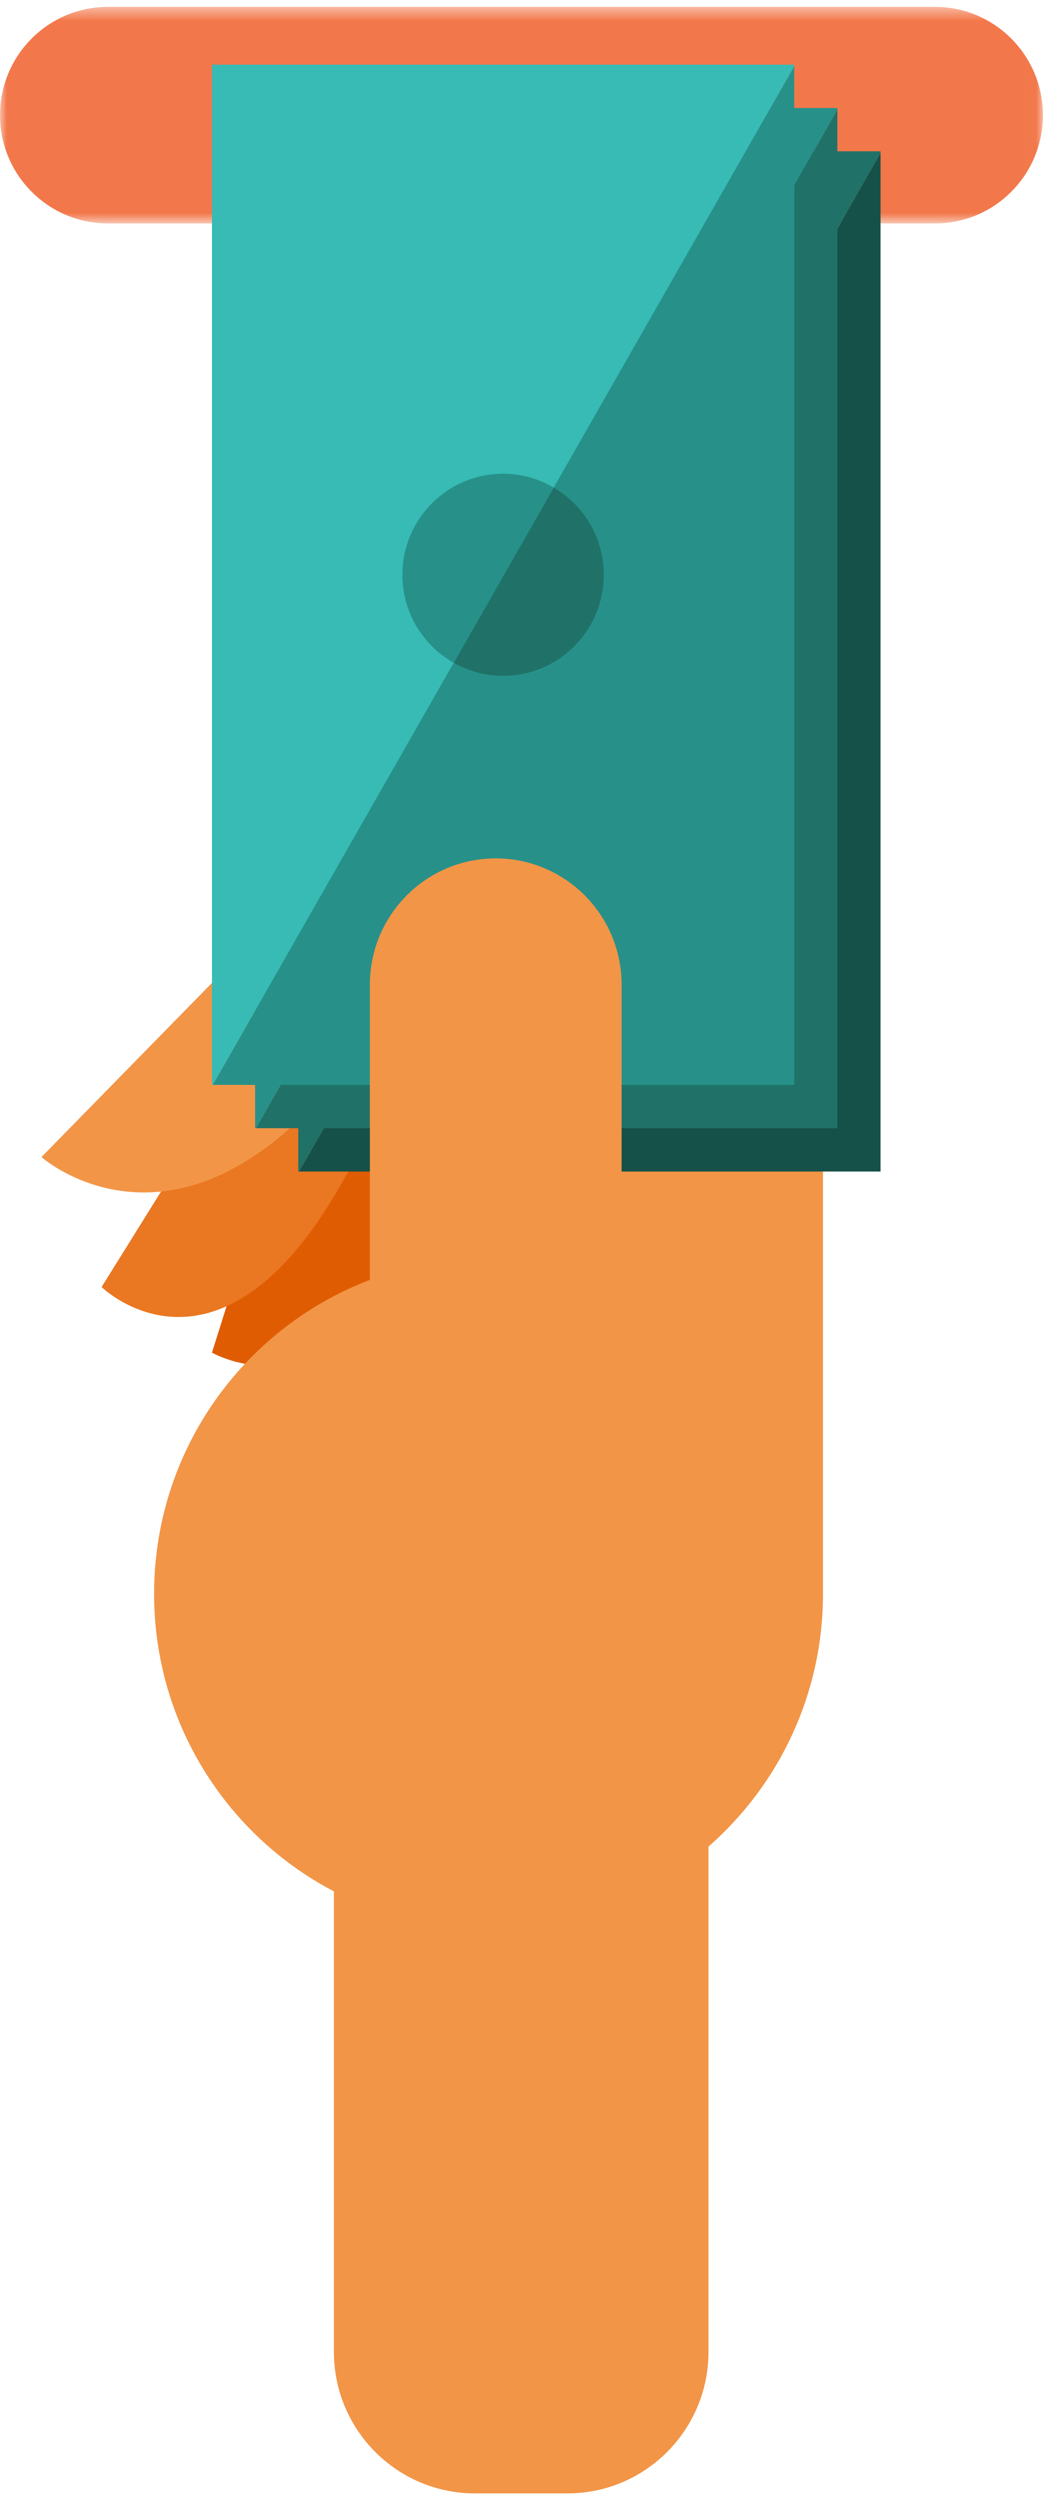 <?xml version="1.0" encoding="UTF-8"?>
<svg width="76px" height="182px" viewBox="0 0 76 182" version="1.1" xmlns="http://www.w3.org/2000/svg" xmlns:xlink="http://www.w3.org/1999/xlink">
    <!-- Generator: Sketch 52.3 (67297) - http://www.bohemiancoding.com/sketch -->
    <title>Group 36</title>
    <desc>Created with Sketch.</desc>
    <defs>
        <polygon id="path-1" points="0 0.476 75.993 0.476 75.993 16.242 0 16.242"></polygon>
    </defs>
    <g id="Page-1" stroke="none" stroke-width="1" fill="none" fill-rule="evenodd">
        <g id="Savings-Accounts" transform="translate(-939, -2083)">
            <g id="Group-36" transform="translate(939, 2083)">
                <g id="Group-3" transform="translate(0, 0.025)">
                    <mask id="mask-2" fill="white">
                        <use xlink:href="#path-1"></use>
                    </mask>
                    <g id="Clip-2"></g>
                    <path d="M75.993,8.359 C75.993,12.714 72.474,16.242 68.131,16.242 L7.861,16.242 C3.519,16.242 0,12.714 0,8.359 C0,4.005 3.519,0.476 7.861,0.476 L68.131,0.476 C72.474,0.476 75.993,4.005 75.993,8.359" id="Fill-1" fill="#F2784B" mask="url(#mask-2)"></path>
                </g>
                <path d="M22.383,76.409 L15.445,98.475 C15.445,98.475 25.612,104.315 30.388,87.153 C35.163,69.99 32.444,69.094 32.444,69.094 L22.383,76.409 Z" id="Fill-4" fill="#E05C03"></path>
                <path d="M19.63,74.078 L7.402,93.698 C7.402,93.698 15.785,101.905 24.696,86.49 C33.606,71.074 31.198,69.523 31.198,69.523 L19.63,74.078 Z" id="Fill-6" fill="#EA7721"></path>
                <path d="M59.968,72.676 L59.968,116.032 C59.968,123.369 56.74,129.959 51.625,134.436 L51.625,171.216 C51.625,176.91 47.023,181.524 41.346,181.524 L34.609,181.524 C28.932,181.524 24.33,176.91 24.33,171.216 L24.33,137.695 C16.542,133.627 11.228,125.45 11.228,116.032 C11.228,102.537 22.14,91.595 35.598,91.595 C36.75,91.595 37.894,91.679 39.004,91.837 L39.004,73.727 L27.999,73.727 C14.708,94.611 3.02,84.237 3.02,84.237 L24.33,62.491 L49.486,62.491 C58.396,62.491 59.968,72.676 59.968,72.676" id="Fill-8" fill="#F29547"></path>
                <polygon id="Fill-10" fill="#207268" points="64.162 11.014 21.735 11.014 21.735 85.29 21.797 85.29 64.162 11.138"></polygon>
                <polygon id="Fill-12" fill="#155148" points="64.162 11.138 21.797 85.29 64.162 85.29"></polygon>
                <path d="M42.948,40.795 C38.895,40.795 35.61,44.089 35.61,48.152 C35.61,50.905 37.12,53.3 39.353,54.562 L46.642,41.803 C45.556,41.166 44.297,40.795 42.948,40.795" id="Fill-14" fill="#207268"></path>
                <path d="M46.642,41.803 L39.353,54.562 C40.415,55.162 41.641,55.51 42.948,55.51 C47,55.51 50.285,52.216 50.285,48.152 C50.285,45.442 48.819,43.08 46.642,41.803" id="Fill-16" fill="#207268"></path>
                <polygon id="Fill-18" fill="#279189" points="61.018 7.861 18.59 7.861 18.59 82.136 18.653 82.136 61.018 7.985"></polygon>
                <polygon id="Fill-20" fill="#207268" points="61.018 7.985 18.653 82.136 61.018 82.136"></polygon>
                <path d="M39.803,37.641 C35.751,37.641 32.466,40.935 32.466,44.999 C32.466,47.752 33.976,50.147 36.208,51.409 L43.497,38.65 C42.411,38.013 41.152,37.641 39.803,37.641" id="Fill-22" fill="#279189"></path>
                <path d="M43.497,38.65 L36.208,51.409 C37.271,52.009 38.496,52.357 39.803,52.357 C43.856,52.357 47.14,49.063 47.14,44.999 C47.14,42.289 45.674,39.927 43.497,38.65" id="Fill-24" fill="#207268"></path>
                <polygon id="Fill-26" fill="#37BBB4" points="57.873 4.708 15.446 4.708 15.446 78.983 15.508 78.983 57.873 4.832"></polygon>
                <polygon id="Fill-28" fill="#279189" points="57.873 4.832 15.508 78.983 57.873 78.983"></polygon>
                <path d="M36.659,34.488 C32.606,34.488 29.321,37.782 29.321,41.846 C29.321,44.599 30.831,46.994 33.064,48.256 L40.353,35.496 C39.267,34.86 38.008,34.488 36.659,34.488" id="Fill-30" fill="#279189"></path>
                <path d="M40.353,35.496 L33.064,48.256 C34.126,48.856 35.352,49.204 36.659,49.204 C40.711,49.204 43.996,45.909 43.996,41.846 C43.996,39.135 42.53,36.773 40.353,35.496" id="Fill-32" fill="#207268"></path>
                <path d="M36.122,112.616 C31.057,112.616 26.951,108.499 26.951,103.419 L26.951,71.691 C26.951,66.611 31.057,62.493 36.122,62.493 C41.188,62.493 45.294,66.611 45.294,71.691 L45.294,103.419 C45.294,108.499 41.188,112.616 36.122,112.616" id="Fill-34" fill="#F29547"></path>
            </g>
        </g>
    </g>
</svg>